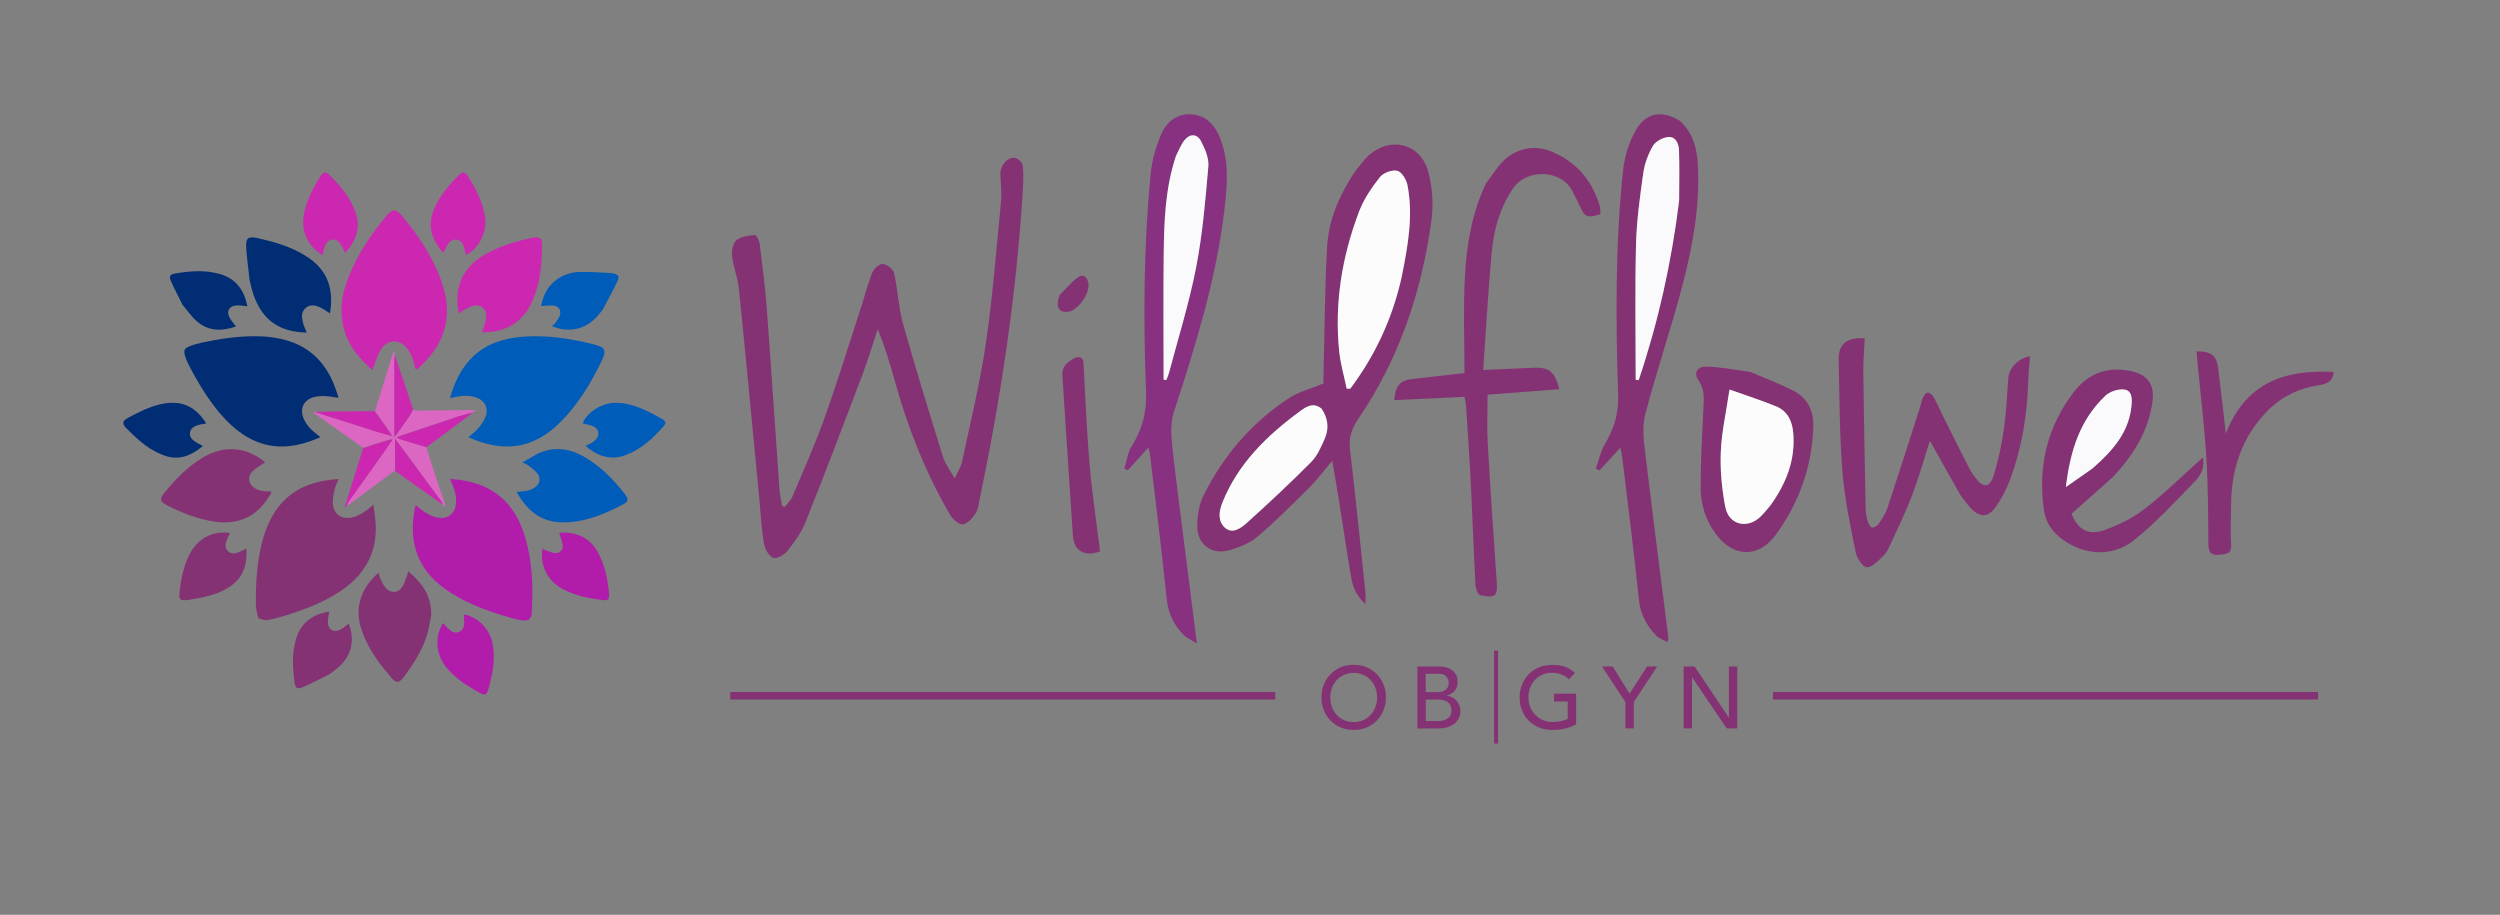 <?xml version="1.0" encoding="UTF-8"?><svg id="Layer_2" xmlns="http://www.w3.org/2000/svg" viewBox="0 0 384.56 140.72"><rect x="0" y="0" width="384.56" height="140.72" fill="#808080" stroke="none"/><defs><style>.cls-1{fill:none;}.cls-2{fill:#002d74;}.cls-3{fill:#005cb9;}.cls-4{fill:#fcfcfd;}.cls-5{fill:#faf9fb;}.cls-6{fill:#873180;}.cls-7{fill:#db67c2;}.cls-8{fill:#cc27b0;}.cls-9{fill:#d23d91;}.cls-10{fill:#b11cab;}.cls-11{fill:#853275;}</style></defs><g id="LOGOS_GO_HERE"><g><g><path class="cls-3" d="M72.74,54.85c2.16-2.02,4.78-2.82,7.62-3.05,3.69-.29,7.31,.26,10.88,1.15,1.92,.48,2.11,.91,1.27,2.65-1.65,3.42-3.62,6.65-6.34,9.36-1.94,1.93-4.18,3.32-6.96,3.65-2.52,.3-4.87-.34-7.16-1.36,.52-.46,1.06-.84,1.48-1.33,.45-.53,.88-1.12,1.14-1.76,.54-1.35-.08-2.56-1.46-3.03-1.06-.36-2.13-.27-3.2-.06-.23,.04-.45,.1-.79,.18,.69-2.45,1.7-4.63,3.55-6.41Z"/><path class="cls-2" d="M51.97,60.8c.04,.16,.06,.27,.09,.4-.69-.1-1.34-.24-2-.27-.56-.03-1.14,0-1.68,.13-1.66,.39-2.33,1.78-1.67,3.34,.44,1.02,1.21,1.77,2.07,2.44,.15,.12,.3,.23,.51,.4-3.82,1.7-7.55,2.15-11.28-.03-1.94-1.14-3.48-2.71-4.85-4.46-1.62-2.07-2.94-4.32-4.15-6.65-.23-.44-.41-.9-.55-1.38-.24-.82-.11-1.12,.69-1.45,.6-.25,1.24-.42,1.87-.56,2.72-.58,5.46-1,8.25-.99,1.76,0,3.49,.21,5.18,.75,3.43,1.1,5.64,3.46,6.95,6.74,.2,.51,.37,1.03,.56,1.59Z"/><path class="cls-11" d="M39.75,95.11c-.15-.69-.39-1.34-.39-2-.03-3.23,.13-6.44,.93-9.59,.49-1.94,1.21-3.77,2.42-5.39,2.06-2.75,4.94-3.96,8.25-4.35,.33-.04,.67-.06,1-.09,.03,0,.06,.03,.11,.05-.2,.49-.46,.96-.57,1.47-.17,.73-.35,1.5-.3,2.24,.12,1.71,1.38,2.54,3.05,2.12,1.08-.27,1.96-.88,2.78-1.59,.09-.08,.18-.16,.39-.35,.13,.94,.29,1.78,.35,2.62,.37,4.85-1.77,8.38-5.77,10.92-2.53,1.61-5.31,2.66-8.16,3.53-.9,.27-1.8,.53-2.72,.68-.43,.07-.9-.14-1.37-.27Z"/><path class="cls-10" d="M81.78,94.55c-.3,.8-.47,.92-1.26,.88-.39-.02-.78-.08-1.15-.18-3.44-.93-6.81-2.05-9.86-3.95-2.41-1.5-4.38-3.41-5.37-6.16-.81-2.25-.76-4.55-.34-6.86,.03-.17,.07-.34,.12-.6,.16,.13,.29,.24,.42,.34,.8,.68,1.66,1.27,2.7,1.54,1.75,.46,3.04-.49,3.12-2.3,.05-1.05-.26-2.03-.68-2.97-.08-.17-.16-.35-.29-.63,.57,.06,1.05,.1,1.52,.16,5.26,.69,8.53,3.68,10.04,8.71,.74,2.48,1.06,5.02,1.14,7.59,.04,1.46-.06,2.93-.1,4.43Z"/><path class="cls-8" d="M63.88,56.71c-.19-1.08-.51-2.07-1.13-2.93-1.2-1.68-3.06-1.71-4.18,.02-.5,.77-.74,1.7-1.09,2.57-.06,.16-.08,.34-.12,.51-.06,0-.11,.01-.13,0-2.31-1.99-4.08-4.32-4.57-7.42-.37-2.34,.07-4.58,.92-6.75,1.33-3.4,3.32-6.41,5.61-9.21,1.21-1.48,1.68-1.48,2.76-.17,2.61,3.16,4.88,6.56,6.15,10.52,1.47,4.6,.47,8.61-2.94,12.02-.31,.31-.63,.62-.97,.91-.06,.05-.2,0-.32-.05Z"/><path class="cls-3" d="M82.83,69.72c2.33-1,4.57-.79,6.73,.38,2.67,1.44,4.73,3.58,6.58,5.92,.57,.72,.5,1.15-.26,1.55-3,1.57-6.1,2.87-9.57,2.78-3.24-.09-5.33-1.95-6.83-4.68,.59-.06,1.13-.08,1.66-.2,.37-.08,.75-.23,1.07-.44,.82-.52,1.04-1.43,.45-2.2-.37-.49-.92-.86-1.41-1.25-.22-.17-.5-.26-.91-.46,.88-.5,1.67-.94,2.5-1.4Z"/><path class="cls-2" d="M38.39,43.04c-.18-1.64-.4-3.24-.51-4.84-.11-1.6,.26-1.9,1.8-1.56,2.44,.54,4.83,1.24,7.01,2.52,2.16,1.26,3.71,2.99,4.13,5.55,.19,1.16,.15,2.31-.07,3.5-.45-.29-.85-.59-1.28-.81-.8-.41-1.66-.69-2.44-.03-.76,.64-.63,1.52-.4,2.36,.13,.47,.35,.91,.56,1.43-2.91-.07-5.38-.93-7.04-3.44-.93-1.41-1.42-3-1.76-4.68Z"/><path class="cls-11" d="M38.5,74.43c.82,1.14,2.03,1.14,3.26,1.19-.04,.12-.05,.21-.1,.3-1.92,3.47-4.92,4.93-8.82,4.3-2.52-.4-4.87-1.33-7.13-2.48-1.1-.56-1.2-.97-.44-1.91,1.73-2.14,3.64-4.11,6.04-5.51,3.19-1.86,6.53-1.6,9.39,.72,.04,.03,.06,.08,.07,.08-.6,.41-1.23,.76-1.76,1.23-.61,.53-.89,1.23-.51,2.08Z"/><path class="cls-8" d="M72.11,41.16c.95-1.08,2.09-1.86,3.33-2.47,2.07-1.02,4.27-1.69,6.54-2.12,1.08-.21,1.42,.05,1.41,1.15-.04,3.2-.33,6.37-1.83,9.28-1.37,2.66-3.96,4.19-7.47,4.11,.08-.18,.18-.32,.22-.48,.18-.62,.44-1.25,.48-1.88,.08-1.29-.87-2.03-2.11-1.67-.6,.17-1.14,.55-1.7,.84-.14,.07-.25,.18-.44,.31-.44-2.61-.18-4.98,1.57-7.07Z"/><path class="cls-11" d="M66.32,94.7c-.24,1.14-.37,2.26-.73,3.3-.77,2.22-2.03,4.2-3.42,6.08-.77,1.03-1.21,1.07-2.03,.1-2.04-2.39-3.9-4.9-4.73-8.01-.78-2.94,.24-5.89,2.82-8.05,.1,.31,.15,.63,.29,.91,.23,.47,.45,.97,.78,1.37,.76,.9,1.9,.88,2.56-.1,.38-.57,.56-1.28,.81-1.93,.05-.13,.05-.27,.09-.5,2.22,1.79,3.68,3.88,3.56,6.85Z"/><path class="cls-7" d="M57.68,63.24c.94-3.03,1.89-6.06,2.83-9.09h.11c.05,.14,.1,.28,.12,.49-.05,.21-.08,.35-.08,.48,0,3.9,0,7.8,0,11.7,0,.09,.01,.19,.03,.41,.74-1.03,1.42-1.95,2.06-2.88,.29-.43,.53-.89,.79-1.34,.21,.05,.42,.15,.63,.15,2.81-.02,5.61-.06,8.42-.09,.19,0,.37,0,.59,.11-.11,.09-.23,.18-.4,.25-.78,.19-1.5,.37-2.21,.6-2.61,.86-5.21,1.74-7.82,2.61-.59,.2-1.17,.4-1.75,.61,.24,.19,.46,.27,.69,.35,1.29,.4,2.58,.8,3.87,1.19,.43,1.34,.86,2.68,1.3,4.02,.52,1.56,1.05,3.11,1.57,4.66,.04,.13,.06,.26,.11,.48-.19-.12-.31-.19-.44-.33-.08-.21-.12-.36-.21-.49-1.86-2.54-3.73-5.07-5.6-7.61-.5-.67-1.01-1.33-1.54-2.04v4.9c-2.27,1.68-4.55,3.37-6.82,5.05-.17,.13-.35,.24-.56,.33,.05-.22,.11-.43,.23-.59,.49-.69,.99-1.37,1.48-2.06,1.4-1.96,2.81-3.92,4.2-5.89,.39-.54,.75-1.1,1.12-1.66-.44,.02-.79,.13-1.14,.24-1.14,.36-2.28,.71-3.42,1.07-2.18-1.54-4.36-3.07-6.54-4.61-.36-.25-.72-.51-1.07-.78-.03-.02,.02-.14,.08-.17,1.62,.54,3.19,1.03,4.76,1.52,1.71,.54,3.41,1.09,5.12,1.63,.7,.22,1.42,.4,2.14,.62,.05,.02,.09,.02,.13,.02-.05-.01-.09-.03-.14-.08-.41-.61-.81-1.18-1.21-1.76-.48-.68-.97-1.37-1.45-2.05Z"/><path class="cls-2" d="M28.11,46.95c-.62-1.25-1.26-2.45-1.81-3.7-.33-.75-.17-1.03,.61-1.17,2.28-.4,4.57-.58,6.84,.05,2.5,.69,3.79,2.45,4.29,4.9,0,.05-.02,.1-.01,.08-.61-.05-1.21-.18-1.78-.12-1.01,.1-1.43,.91-.97,1.81,.26,.5,.66,.93,1.02,1.42-2.1,.73-4.17,.78-5.97-.75-.83-.71-1.47-1.66-2.21-2.53Z"/><path class="cls-3" d="M92.72,47.64c-.44,.51-.82,1.03-1.28,1.46-1.77,1.68-4.23,2.08-6.55,1.05,.2-.17,.4-.28,.52-.46,.26-.37,.56-.74,.7-1.17,.26-.76-.14-1.42-.95-1.51-.61-.07-1.25,.04-1.93,.08,.29-1.51,.9-2.92,2.21-3.94,1.1-.86,2.39-1.28,3.75-1.32,1.64-.04,3.28,.11,4.91,.18,.07,0,.14,.02,.21,.04,.83,.2,1.02,.45,.66,1.23-.69,1.46-1.48,2.88-2.26,4.35Z"/><path class="cls-11" d="M50.73,103.69c-1.39,.69-2.74,1.4-4.13,2-.88,.38-1.17,.2-1.29-.74-.31-2.29-.44-4.58,.28-6.83,.78-2.42,2.57-3.63,4.98-4.04,.03,0,.06,.02,.08,.03-.08,.5-.21,1-.22,1.5-.02,1.25,.91,1.8,2,1.2,.44-.24,.81-.6,1.21-.9,.95,2.42,.47,4.74-1.21,6.39-.51,.51-1.12,.92-1.71,1.4Z"/><path class="cls-2" d="M22.25,62.99c1.52-.62,3.03-1.1,4.66-1.02,2.2,.12,3.67,1.36,4.82,3.16-.48,.1-.92,.15-1.34,.28-.56,.17-1.06,.48-1.16,1.12-.1,.64,.29,1.08,.78,1.41,.36,.24,.76,.42,1.2,.66-1.72,1.46-3.62,2.27-5.85,1.5-1.04-.36-2.04-.91-2.93-1.55-1.03-.74-1.95-1.64-2.85-2.53-.89-.88-.83-1.22,.25-1.82,.77-.43,1.58-.79,2.41-1.2Z"/><path class="cls-10" d="M71.69,105.33c-1.19-.82-2.28-1.68-3.14-2.81-1.54-2.02-1.7-4.58-.4-6.67,.29,.31,.55,.64,.86,.92,.45,.42,.99,.68,1.6,.44,.62-.25,.78-.83,.8-1.44,.01-.42-.04-.84-.06-1.26,2.28,.42,4.14,2.41,4.49,4.81,.35,2.35-.1,4.62-.76,6.85-.21,.7-.49,.81-1.16,.47-.75-.39-1.46-.86-2.23-1.31Z"/><path class="cls-3" d="M92.03,66.91c.1-.74-.31-1.15-.88-1.38-.48-.2-1.02-.27-1.52-.4,.56-1.57,2.77-3.05,4.7-3.15,1.63-.08,3.16,.34,4.63,.99,1,.44,1.97,.96,2.92,1.5,.55,.32,.61,.63,.21,1.08-1.64,1.88-3.46,3.56-5.85,4.46-2.33,.87-4.33,.15-6.18-1.42,.8-.4,1.68-.68,1.98-1.67Z"/><path class="cls-11" d="M28.94,92.29c-1.24,.13-1.43-.02-1.32-1.19,.19-1.93,.58-3.81,1.41-5.58,1.24-2.62,3.58-3.93,6.34-3.54-.18,.4-.39,.79-.53,1.19-.19,.55-.25,1.13,.21,1.59,.48,.48,1.07,.41,1.64,.2,.39-.15,.76-.36,1.2-.57,.16,2.18-.3,4.09-2.07,5.51-1.39,1.12-3.04,1.63-4.75,2.01-.69,.15-1.39,.25-2.13,.38Z"/><path class="cls-8" d="M50.57,26.81c1.69,1.66,3.21,3.41,4.05,5.63,.91,2.4,.27,4.47-1.39,6.31-.04,.05-.11,.08-.17,.11-.19-.4-.35-.79-.57-1.15-.31-.5-.73-.92-1.36-.86-.64,.06-.98,.53-1.18,1.09-.15,.41-.22,.85-.34,1.33-1.23-.81-2.19-1.82-2.68-3.23-.45-1.29-.35-2.58,0-3.87,.48-1.8,1.34-3.42,2.32-4.99,.47-.75,.67-.79,1.32-.39Z"/><path class="cls-8" d="M66.5,36.16c-.45-1.47-.25-2.84,.35-4.18,.88-1.97,2.25-3.59,3.78-5.08,.56-.55,.89-.51,1.32,.16,1.28,2.01,2.38,4.1,2.68,6.51,.28,2.22-1.05,4.8-2.97,5.66-.09-.39-.15-.79-.27-1.17-.19-.6-.52-1.12-1.2-1.2-.67-.08-1.08,.37-1.4,.88-.21,.34-.36,.73-.57,1.16-.78-.78-1.34-1.67-1.71-2.74Z"/><path class="cls-10" d="M87.19,81.94c2.32,.16,3.93,1.31,4.94,3.31,.97,1.92,1.38,4,1.56,6.12,.07,.83-.15,1.04-.98,.94-2.09-.25-4.16-.65-6.05-1.65-2.43-1.28-3.64-3.65-3.2-6.29,.21,.12,.39,.26,.59,.33,.45,.15,.9,.35,1.36,.38,.71,.04,1.24-.49,1.15-1.21-.08-.64-.35-1.26-.55-1.94,.34,0,.74,0,1.18,0Z"/><path class="cls-8" d="M65.6,68.79c-1.32-.38-2.61-.78-3.9-1.18-.23-.07-.45-.15-.69-.35,.58-.2,1.17-.41,1.75-.61,2.6-.87,5.21-1.75,7.82-2.61,.71-.23,1.44-.42,2.18-.59-2.36,1.79-4.74,3.55-7.15,5.33Z"/><path class="cls-8" d="M63.54,62.98c-.26,.49-.49,.96-.79,1.38-.65,.94-1.32,1.85-2.06,2.88-.02-.23-.03-.32-.03-.41,0-3.9,0-7.8,0-11.7,0-.14,.03-.28,.08-.44,.96,2.73,1.88,5.49,2.81,8.29Z"/><path class="cls-8" d="M60.78,72.43c-.02-1.64-.02-3.25-.02-4.93,.53,.7,1.04,1.36,1.54,2.04,1.87,2.53,3.74,5.07,5.6,7.61,.09,.12,.13,.28,.19,.46-2.43-1.69-4.85-3.42-7.3-5.17Z"/><path class="cls-8" d="M60.33,67.09c-.71-.2-1.42-.38-2.12-.59-1.71-.53-3.42-1.09-5.12-1.63-1.57-.5-3.14-.98-4.73-1.51,1.37-.05,2.75-.07,4.12-.08,1.7-.01,3.4-.02,5.14-.03,.53,.68,1.02,1.36,1.5,2.05,.4,.57,.81,1.15,1.21,1.76,0,.04,0,.04,0,.04Z"/><path class="cls-8" d="M60.41,67.59c-.37,.55-.74,1.11-1.13,1.66-1.4,1.97-2.8,3.93-4.2,5.89-.49,.69-1,1.37-1.48,2.06-.12,.17-.18,.37-.26,.6,0,.04,0,.04-.04,.03-.04,.07-.13,.14-.22,.21-.02-.06-.03-.11-.03-.2,.05-.01,.06-.02,.02-.02,.84-2.68,1.68-5.35,2.53-8.03,.08-.27,.15-.54,.25-.85,1.15-.39,2.29-.75,3.43-1.1,.35-.11,.7-.22,1.14-.24Z"/><path class="cls-9" d="M60.34,67.09s.09,.03,.14,.04c-.04,0-.08,0-.13-.02-.01-.02-.01-.02-.01-.03Z"/></g><g><path class="cls-11" d="M132.54,47c.57-1.8,1-3.52,1.67-5.14,.24-.58,1.11-1.32,1.61-1.26,.64,.08,1.57,.8,1.71,1.4,.58,2.57,.68,5.27,1.38,7.8,1.93,6.89,4.05,13.72,6.17,20.55,.31,1,1.01,1.87,1.78,3.25,.51-1.14,.97-1.83,1.13-2.58,1.27-6.04,2.76-12.05,3.65-18.14,1.06-7.18,1.61-14.44,2.32-21.67,.14-1.43,.01-2.9-.08-4.34-.08-1.29,.99-2.73,2.24-2.59,.47,.05,1.17,.76,1.22,1.22,.13,1.44,.05,2.9-.04,4.35-1,15.78-3.35,31.37-6.58,46.83-.16,.76-.22,1.62-.62,2.24-.47,.73-1.19,1.6-1.93,1.74-.56,.1-1.57-.7-1.95-1.35-3.81-6.48-6.54-13.42-8.56-20.65-.75-2.68-1.55-5.34-2.64-8.04-.79,2.37-1.51,4.78-2.39,7.12-2.87,7.56-5.74,15.13-8.74,22.64-.64,1.61-1.74,3.07-2.83,4.44-.46,.58-1.68,1.22-2.15,.99-.68-.34-1.26-1.38-1.4-2.2-.37-2.2-.48-4.44-.69-6.66-1.04-10.85-2.06-21.71-3.16-32.56-.17-1.68-.86-3.31-1.06-5-.09-.81,.15-1.99,.7-2.45,.69-.58,1.85-.69,2.83-.79,.21-.02,.67,.86,.73,1.36,.41,3.3,.84,6.59,1.09,9.91,.69,9.27,1.29,18.55,1.95,27.82,.06,.86,.26,1.71,.4,2.56l.42,.18c.4-.53,.92-1,1.17-1.59,1.71-4.06,3.52-8.09,5-12.24,2-5.62,3.74-11.33,5.64-17.12Z"/><path class="cls-11" d="M208.48,26.32c.73-.88,1.33-1.76,2.09-2.44,3.33-2.96,7.95-1.81,9.12,2.51,.65,2.39,.84,5.07,.5,7.52-1.5,10.99-4.97,21.32-11.27,30.54-1.09,1.59-1.46,3-1.24,4.86,.86,7.27,1.59,14.55,2.36,21.84,.05,.44,0,.89,0,1.78-1.39-1.29-1.93-2.59-2.17-3.96-.7-4.04-1.29-8.1-1.93-12.15-.3-1.87-.63-3.73-1.01-5.95-1.3,1.54-2.28,2.88-3.43,4.03-2.6,2.6-5.21,5.21-8,7.6-1.18,1.01-2.77,1.66-4.29,2.11-2.81,.84-5.08-.84-5.05-3.78,.02-1.57,.29-3.28,.99-4.66,3.08-6.14,7.44-11.24,13.23-14.99,1.47-.95,3.27-1.4,5.2-2.19,0-.04,0-.49,0-.94,.17-6.69,.19-13.39,.56-20.07,.23-4.22,1.93-8.04,4.33-11.66m7.19,16.04c.92-4.59,1.75-9.2,.84-13.88-.16-.84-.89-2.03-1.57-2.2-.79-.19-2.14,.31-2.66,.97-1.26,1.61-2.48,3.38-3.2,5.27-2.63,6.92-3.82,14.11-3.07,21.52,.2,1.94,.76,3.85,1.16,5.77h.54c3.86-5.17,6.52-10.88,7.96-17.45m-12.45,20.41c-1.24-.94-2.32-.18-3.22,.49-5.08,3.73-9.53,8.03-11.94,14.04-.56,1.39-.73,2.91,.41,3.9,1.16,1.01,2.47,.02,3.34-.76,3.39-3.05,6.71-6.17,9.93-9.4,.92-.92,1.47-2.25,2.02-3.47,.7-1.56,.61-3.14-.53-4.8Z"/><path class="cls-6" d="M181.08,75.1c1,7.9,1.99,15.66,3.03,23.89-.94-.61-1.65-.91-2.14-1.42-1.47-1.53-2.29-3.31-2.51-5.51-.76-7.38-1.69-14.75-2.56-22.12-.04-.3-.13-.6-.24-1.11-1.13,1.25-2.14,2.37-3.16,3.49l-.54-.2c.36-1.16,.48-2.47,1.11-3.47,1.63-2.59,2.34-5.21,2.22-8.36-.43-11.21-.38-22.43,.72-33.61,.2-2.07,.8-4.19,1.64-6.09,.82-1.86,2.44-3.18,4.69-3,2.21,.18,3.51,1.64,4.31,3.58,1.48,3.6,1.12,7.36,.69,11.07-1.24,10.68-4.43,20.88-7.74,31.05-.39,1.18-.49,2.53-.41,3.78,.18,2.64,.57,5.26,.9,8.03m-.25-50.98c-1.58,4.8-1.77,9.78-1.83,14.76-.08,6.51-.02,13.02-.02,19.53l.41,.06c.14-.36,.32-.7,.41-1.07,1.43-5.41,3.11-10.77,4.18-16.24,1-5.12,1.44-10.36,1.88-15.56,.11-1.27-.52-2.73-1.15-3.92-.6-1.15-1.74-1.12-2.54-.08-.53,.68-.84,1.53-1.35,2.53Z"/><path class="cls-11" d="M258.46,18.63c1.99,1.88,2.58,4.22,2.71,6.7,.35,6.4-.81,12.64-2.42,18.77-1.74,6.61-3.98,13.1-5.69,19.72-.52,2-.17,4.3,.09,6.42,1.11,9.33,2.33,18.64,3.5,27.96,.01,.09-.05,.19-.17,.58-.64-.37-1.34-.59-1.78-1.06-1.42-1.54-2.38-3.25-2.6-5.47-.74-7.28-1.68-14.54-2.55-21.8-.06-.46-.16-.92-.28-1.6-1.15,1.25-2.2,2.38-3.24,3.52l-.55-.28c.44-1.25,.71-2.6,1.37-3.73,1.36-2.33,2.15-4.62,2.06-7.46-.37-11.57-.47-23.16,.76-34.7,.22-2.1,.89-4.31,1.94-6.14,1.6-2.8,4.1-3.16,6.85-1.43m-.16,12.1c0-2.54,.06-5.07-.03-7.61-.04-1-.48-2.16-1.69-2.04-.83,.08-1.92,.67-2.32,1.36-.74,1.27-1.28,2.76-1.49,4.22-.51,3.64-1.02,7.31-1.11,10.98-.17,6.92-.05,13.86-.05,20.79l.46,.04c3.01-8.93,5.04-18.09,6.23-27.74Z"/><path class="cls-11" d="M228.65,28.09c1.09-1.38,1.95-2.9,3.22-3.88,2.04-1.57,4.5-1.88,6.93-.84,3.59,1.53,5.96,4.23,7.17,7.94,.1,.29,.16,.6,.2,.91,.03,.25,0,.51,0,.73-2.06,.62-2.39,.47-3.18-1.3-.32-.71-.69-1.39-1.03-2.09-1.7-3.57-7.14-3.67-9.24-.55-2.01,2.99-2.94,6.31-3.26,9.79-.54,5.93-.87,11.89-1.31,18.11,2.8-.12,5.26-.24,7.73-.34,2.42-.09,3.24,.54,3.99,3.3-3.74,.29-7.43,.57-11.04,.84,0,2.5-.12,4.98,.02,7.44,.41,7.21,.89,14.41,1.4,21.6,.16,2.16-.53,2.22-2.6,1.79-.34-.07-.66-1.05-.69-1.62-.27-5.13-.45-10.27-.71-15.41-.2-4.04-.48-8.09-.74-12.13-.03-.45-.16-.89-.25-1.34-3.67,.17-7.22,.34-10.79,.51,.15-2.16,.88-3.02,2.62-3.23,2.67-.32,5.34-.62,8.18-.94,0-4.97-.2-9.85,.06-14.7,.26-4.98,1.05-9.91,3.31-14.59Z"/><path class="cls-11" d="M301.6,76.23c-1.61-2.84-3.15-5.59-4.74-8.43-.91,2.83-1.69,5.64-2.72,8.36-.99,2.61-2.23,5.13-3.4,7.68-.28,.61-.6,1.26-1.07,1.7-.76,.71-1.66,1.72-2.5,1.72-.6,0-1.54-1.39-1.72-2.28-.82-4.11-1.71-8.24-2.04-12.41-.45-5.69-.45-11.41-.58-17.13-.06-2.51,1.14-3.55,4.01-3.41-.08,1.73-.24,3.47-.22,5.21,.09,7.01,.22,14.01,.36,21.01,.01,.67,.16,1.35,.34,1.99,.1,.35,.38,.87,.65,.91,.3,.05,.8-.26,1-.56,.52-.77,1.07-1.56,1.36-2.43,1.73-5.22,3.39-10.46,5.07-15.69,.13-.4,.16-.83,.34-1.2,.17-.34,.45-.84,.73-.87,.3-.03,.78,.32,.95,.64,.62,1.13,1.14,2.33,1.72,3.49,1.25,2.51,2.5,5.01,3.78,7.51,.26,.51,.58,.99,.93,1.44,1.22,1.62,2.23,1.57,2.82-.34,.7-2.27,1.21-4.62,1.55-6.97,.39-2.67,.5-5.37,.71-8.06,.12-1.51,1.54-3.01,3.34-3.31-.1,1.25-.25,2.46-.28,3.67-.13,5.28-.97,10.44-2.83,15.4-.54,1.44-1.28,2.85-2.17,4.11-1.17,1.67-2.46,1.66-3.87,.16-.53-.56-.97-1.22-1.51-1.92Z"/><path class="cls-11" d="M324.88,73.5c-2.13,1.9-4.18,3.71-6.23,5.53,.92,2.36,2.53,3.39,4.99,2.53,2.21-.77,4.43-1.86,6.27-3.29,3.17-2.47,6.05-5.32,8.95-7.91,.21,1.03,.05,2.35-1.17,3.62-3.02,3.13-6,6.34-9.37,9.07-3.35,2.71-7.73,2.39-11.14-.14-1.48-1.1-2.49-2.52-2.76-4.36-.98-6.68,.44-12.8,4.54-18.2,2.25-2.96,5.29-4.06,8.95-3.24,2.43,.55,3.52,2.05,3.21,4.53-.59,4.68-3,8.44-6.23,11.87m-2.93-1.52c3.1-2.72,5.76-5.69,5.96-10.12,.07-1.51-.53-2.16-2.01-1.93-.73,.12-1.53,.46-2.06,.95-3.88,3.68-5.39,8.4-6.06,14.03,1.58-1.1,2.79-1.95,4.18-2.93Z"/><path class="cls-11" d="M269.18,57.19c2.31,.97,4.55,1.82,6.66,2.9,2.18,1.11,3.16,3.04,3.09,5.52-.19,6.16-2.18,11.72-5.78,16.66-2.66,3.65-6.56,3.5-9.26-.18-1.52-2.08-2.28-4.49-2.29-7.01-.02-3.93,.22-7.87,.4-11.8,.07-1.65,.33-3.26-.74-4.79-.76-1.09-.25-2.11,1.2-2.09,2.2,.04,4.4,.49,6.72,.8m3.24,20.43c2.36-3.3,3.77-6.89,3.43-11.03-.15-1.82-.88-3.37-2.63-4.09-2.22-.91-4.52-1.64-7.17-2.59-.51,3.47-1.22,6.51-1.34,9.58-.12,2.81,.16,5.7,.69,8.47,.54,2.81,3.43,3.48,5.46,1.46,.51-.51,.96-1.08,1.57-1.81Z"/><path class="cls-11" d="M349.15,62.85c-4.28,4.16-5.94,9.25-5.96,14.99,0,1.97-.13,3.95,.01,5.91,.12,1.62-1.02,1.48-1.91,1.59-1.02,.12-1.58-.32-1.59-1.53-.03-4.46-.03-8.93-.31-13.38-.31-4.97-.91-9.92-1.39-14.88-.05-.5-.08-1-.12-1.5,2.11-.06,3.07,.62,3.3,2.41,.42,3.24,.77,6.48,1.21,10.24,3.05-7.88,9.1-9.88,16.58-9.49-.12,1.68-1.33,1.89-2.42,2.07-2.8,.45-5.25,1.56-7.41,3.57Z"/><path class="cls-11" d="M165.55,54.96c1.05-.15,1.09,.46,1.13,1.13,.28,5.07,.49,10.15,.91,15.21,.33,3.97,.93,7.91,1.41,11.87,.07,.56,.15,1.12,.22,1.65-2.39,.86-4.02-.07-4.18-2.37-.56-8.22-1.08-16.45-1.62-24.67-.1-1.5,.87-2.2,2.13-2.82Z"/><path class="cls-11" d="M162.97,45.42c.96-.99,1.79-1.97,2.79-2.72,.81-.61,1.44-.21,1.65,.8,.33,1.51-1.53,4.24-3.05,4.45-1.49,.2-2.02-.68-1.4-2.53Z"/><path class="cls-4" d="M215.64,42.48c-1.42,6.44-4.08,12.16-7.94,17.31h-.54c-.4-1.91-.96-3.81-1.16-5.76-.75-7.41,.44-14.6,3.07-21.52,.72-1.9,1.93-3.67,3.2-5.27,.52-.66,1.87-1.16,2.66-.97,.68,.17,1.41,1.36,1.57,2.2,.91,4.68,.08,9.29-.87,14.01Z"/><path class="cls-4" d="M203.29,62.86c1.06,1.57,1.15,3.15,.45,4.7-.55,1.22-1.11,2.55-2.02,3.47-3.21,3.23-6.54,6.35-9.93,9.4-.87,.78-2.18,1.77-3.34,.76-1.15-1-.97-2.51-.41-3.9,2.42-6.01,6.86-10.31,11.94-14.04,.91-.66,1.99-1.43,3.3-.39Z"/><path class="cls-5" d="M180.88,24.01c.46-.89,.77-1.74,1.3-2.42,.8-1.03,1.93-1.06,2.54,.08,.63,1.19,1.26,2.64,1.15,3.92-.45,5.21-.89,10.44-1.88,15.56-1.07,5.48-2.75,10.84-4.18,16.24-.1,.37-.27,.72-.41,1.07l-.41-.06c0-6.51-.06-13.02,.02-19.53,.06-4.98,.25-9.96,1.88-14.87Z"/><path class="cls-5" d="M258.29,30.87c-1.17,9.5-3.21,18.66-6.22,27.6l-.46-.04c0-6.93-.12-13.86,.05-20.79,.09-3.67,.6-7.34,1.11-10.98,.2-1.46,.75-2.94,1.49-4.22,.4-.69,1.49-1.27,2.32-1.36,1.21-.12,1.65,1.04,1.69,2.04,.09,2.53,.03,5.07,.02,7.75Z"/><path class="cls-5" d="M321.87,72.06c-1.3,.92-2.51,1.76-4.09,2.86,.67-5.63,2.19-10.35,6.06-14.03,.52-.5,1.33-.84,2.06-.95,1.48-.24,2.08,.42,2.01,1.93-.2,4.43-2.86,7.4-6.04,10.19Z"/><path class="cls-4" d="M272.36,77.71c-.54,.64-.99,1.21-1.51,1.72-2.03,2.01-4.92,1.35-5.46-1.46-.53-2.77-.81-5.66-.69-8.47,.13-3.07,.83-6.11,1.34-9.58,2.66,.95,4.95,1.68,7.17,2.59,1.76,.72,2.48,2.27,2.63,4.09,.35,4.13-1.06,7.73-3.49,11.12Z"/></g><path class="cls-11" d="M208.23,112.28c-.73,0-1.39-.13-2-.38-.61-.26-1.13-.61-1.57-1.06s-.78-.98-1.02-1.59c-.25-.61-.37-1.27-.37-1.98s.12-1.37,.37-1.98c.25-.61,.59-1.14,1.02-1.59,.43-.45,.96-.8,1.57-1.06,.61-.26,1.28-.38,2-.38s1.39,.13,2,.38c.61,.26,1.13,.61,1.57,1.06,.43,.45,.78,.98,1.02,1.59,.25,.61,.37,1.27,.37,1.98s-.12,1.37-.37,1.98c-.25,.61-.59,1.14-1.02,1.59-.44,.45-.96,.8-1.57,1.06-.61,.26-1.28,.38-2,.38Zm0-1.21c.55,0,1.04-.1,1.48-.3s.82-.47,1.13-.81c.31-.34,.56-.74,.73-1.2,.17-.46,.26-.95,.26-1.47s-.09-1.01-.26-1.47c-.17-.46-.41-.86-.73-1.2-.31-.34-.69-.61-1.13-.81s-.93-.3-1.48-.3-1.04,.1-1.48,.3c-.44,.2-.82,.47-1.13,.81-.31,.34-.56,.74-.73,1.2-.17,.46-.26,.95-.26,1.47s.09,1.01,.26,1.47c.17,.46,.41,.86,.73,1.2,.31,.34,.69,.61,1.13,.81,.44,.2,.93,.3,1.48,.3Z"/><path class="cls-11" d="M218.02,102.52h3.31c.41,0,.8,.05,1.15,.15,.35,.1,.66,.24,.91,.44,.26,.19,.46,.44,.61,.74,.15,.3,.22,.65,.22,1.06,0,.55-.15,.99-.46,1.34-.3,.35-.7,.6-1.18,.76v.03c.29,.02,.56,.09,.81,.22s.47,.3,.65,.51c.18,.21,.33,.46,.44,.73,.11,.28,.16,.58,.16,.9,0,.43-.09,.81-.26,1.14s-.41,.6-.72,.83c-.31,.22-.66,.39-1.06,.51-.4,.12-.84,.17-1.3,.17h-3.27v-9.52Zm1.29,3.95h1.76c.24,0,.47-.03,.69-.07,.22-.05,.4-.13,.56-.25s.29-.26,.38-.44c.09-.18,.14-.4,.14-.66,0-.38-.12-.7-.36-.98-.24-.28-.62-.42-1.14-.42h-2.03v2.82Zm0,4.44h1.9c.2,0,.41-.02,.65-.06,.24-.04,.46-.12,.67-.24,.21-.12,.38-.28,.52-.49,.14-.21,.22-.48,.22-.82,0-.57-.18-.99-.55-1.27-.37-.28-.87-.42-1.49-.42h-1.91v3.31Z"/><path class="cls-11" d="M242.45,106.72v4.69c-.23,.14-.5,.27-.79,.38s-.6,.2-.92,.28c-.32,.08-.64,.13-.97,.17-.33,.04-.63,.05-.92,.05-.81,0-1.53-.13-2.16-.4-.63-.27-1.17-.63-1.6-1.09-.44-.46-.77-.99-1-1.59-.23-.61-.34-1.24-.34-1.92,0-.71,.12-1.37,.37-1.98,.25-.61,.59-1.14,1.02-1.59,.43-.45,.96-.8,1.57-1.06,.61-.26,1.28-.38,2-.38,.88,0,1.6,.11,2.15,.33,.56,.22,1.02,.52,1.4,.91l-.91,.98c-.4-.38-.81-.64-1.25-.79s-.9-.22-1.39-.22c-.55,0-1.04,.1-1.48,.3s-.82,.47-1.13,.81c-.31,.34-.56,.74-.73,1.2-.17,.46-.26,.95-.26,1.47s.09,1.04,.28,1.5c.19,.46,.45,.86,.78,1.2,.33,.34,.72,.61,1.17,.8,.45,.19,.94,.29,1.47,.29,.46,0,.89-.04,1.3-.13,.41-.08,.76-.21,1.04-.37v-2.65h-2.11v-1.21h3.4Z"/><path class="cls-11" d="M250.02,107.98l-3.6-5.46h1.65l2.6,4.18,2.68-4.18h1.57l-3.6,5.46v4.06h-1.29v-4.06Z"/><path class="cls-11" d="M258.98,102.52h1.69l5.25,7.83h.03v-7.83h1.29v9.52h-1.64l-5.3-7.83h-.03v7.83h-1.29v-9.52Z"/><g><rect class="cls-11" x="112.6" y="106.72" width="83.3" height=".61"/><path class="cls-11" d="M196.16,107.6H112.33v-1.15h83.84v1.15Zm-83.3-.54h82.76v-.07H112.86v.07Z"/></g><g><rect class="cls-11" x="273" y="106.72" width="83.3" height=".61"/><path class="cls-11" d="M356.57,107.6h-83.84v-1.15h83.84v1.15Zm-83.3-.54h82.76v-.07h-82.76v.07Z"/></g><rect class="cls-11" x="229.83" y="100.08" width=".61" height="14.3"/></g><rect class="cls-1" width="384.56" height="140.72"/></g></svg>